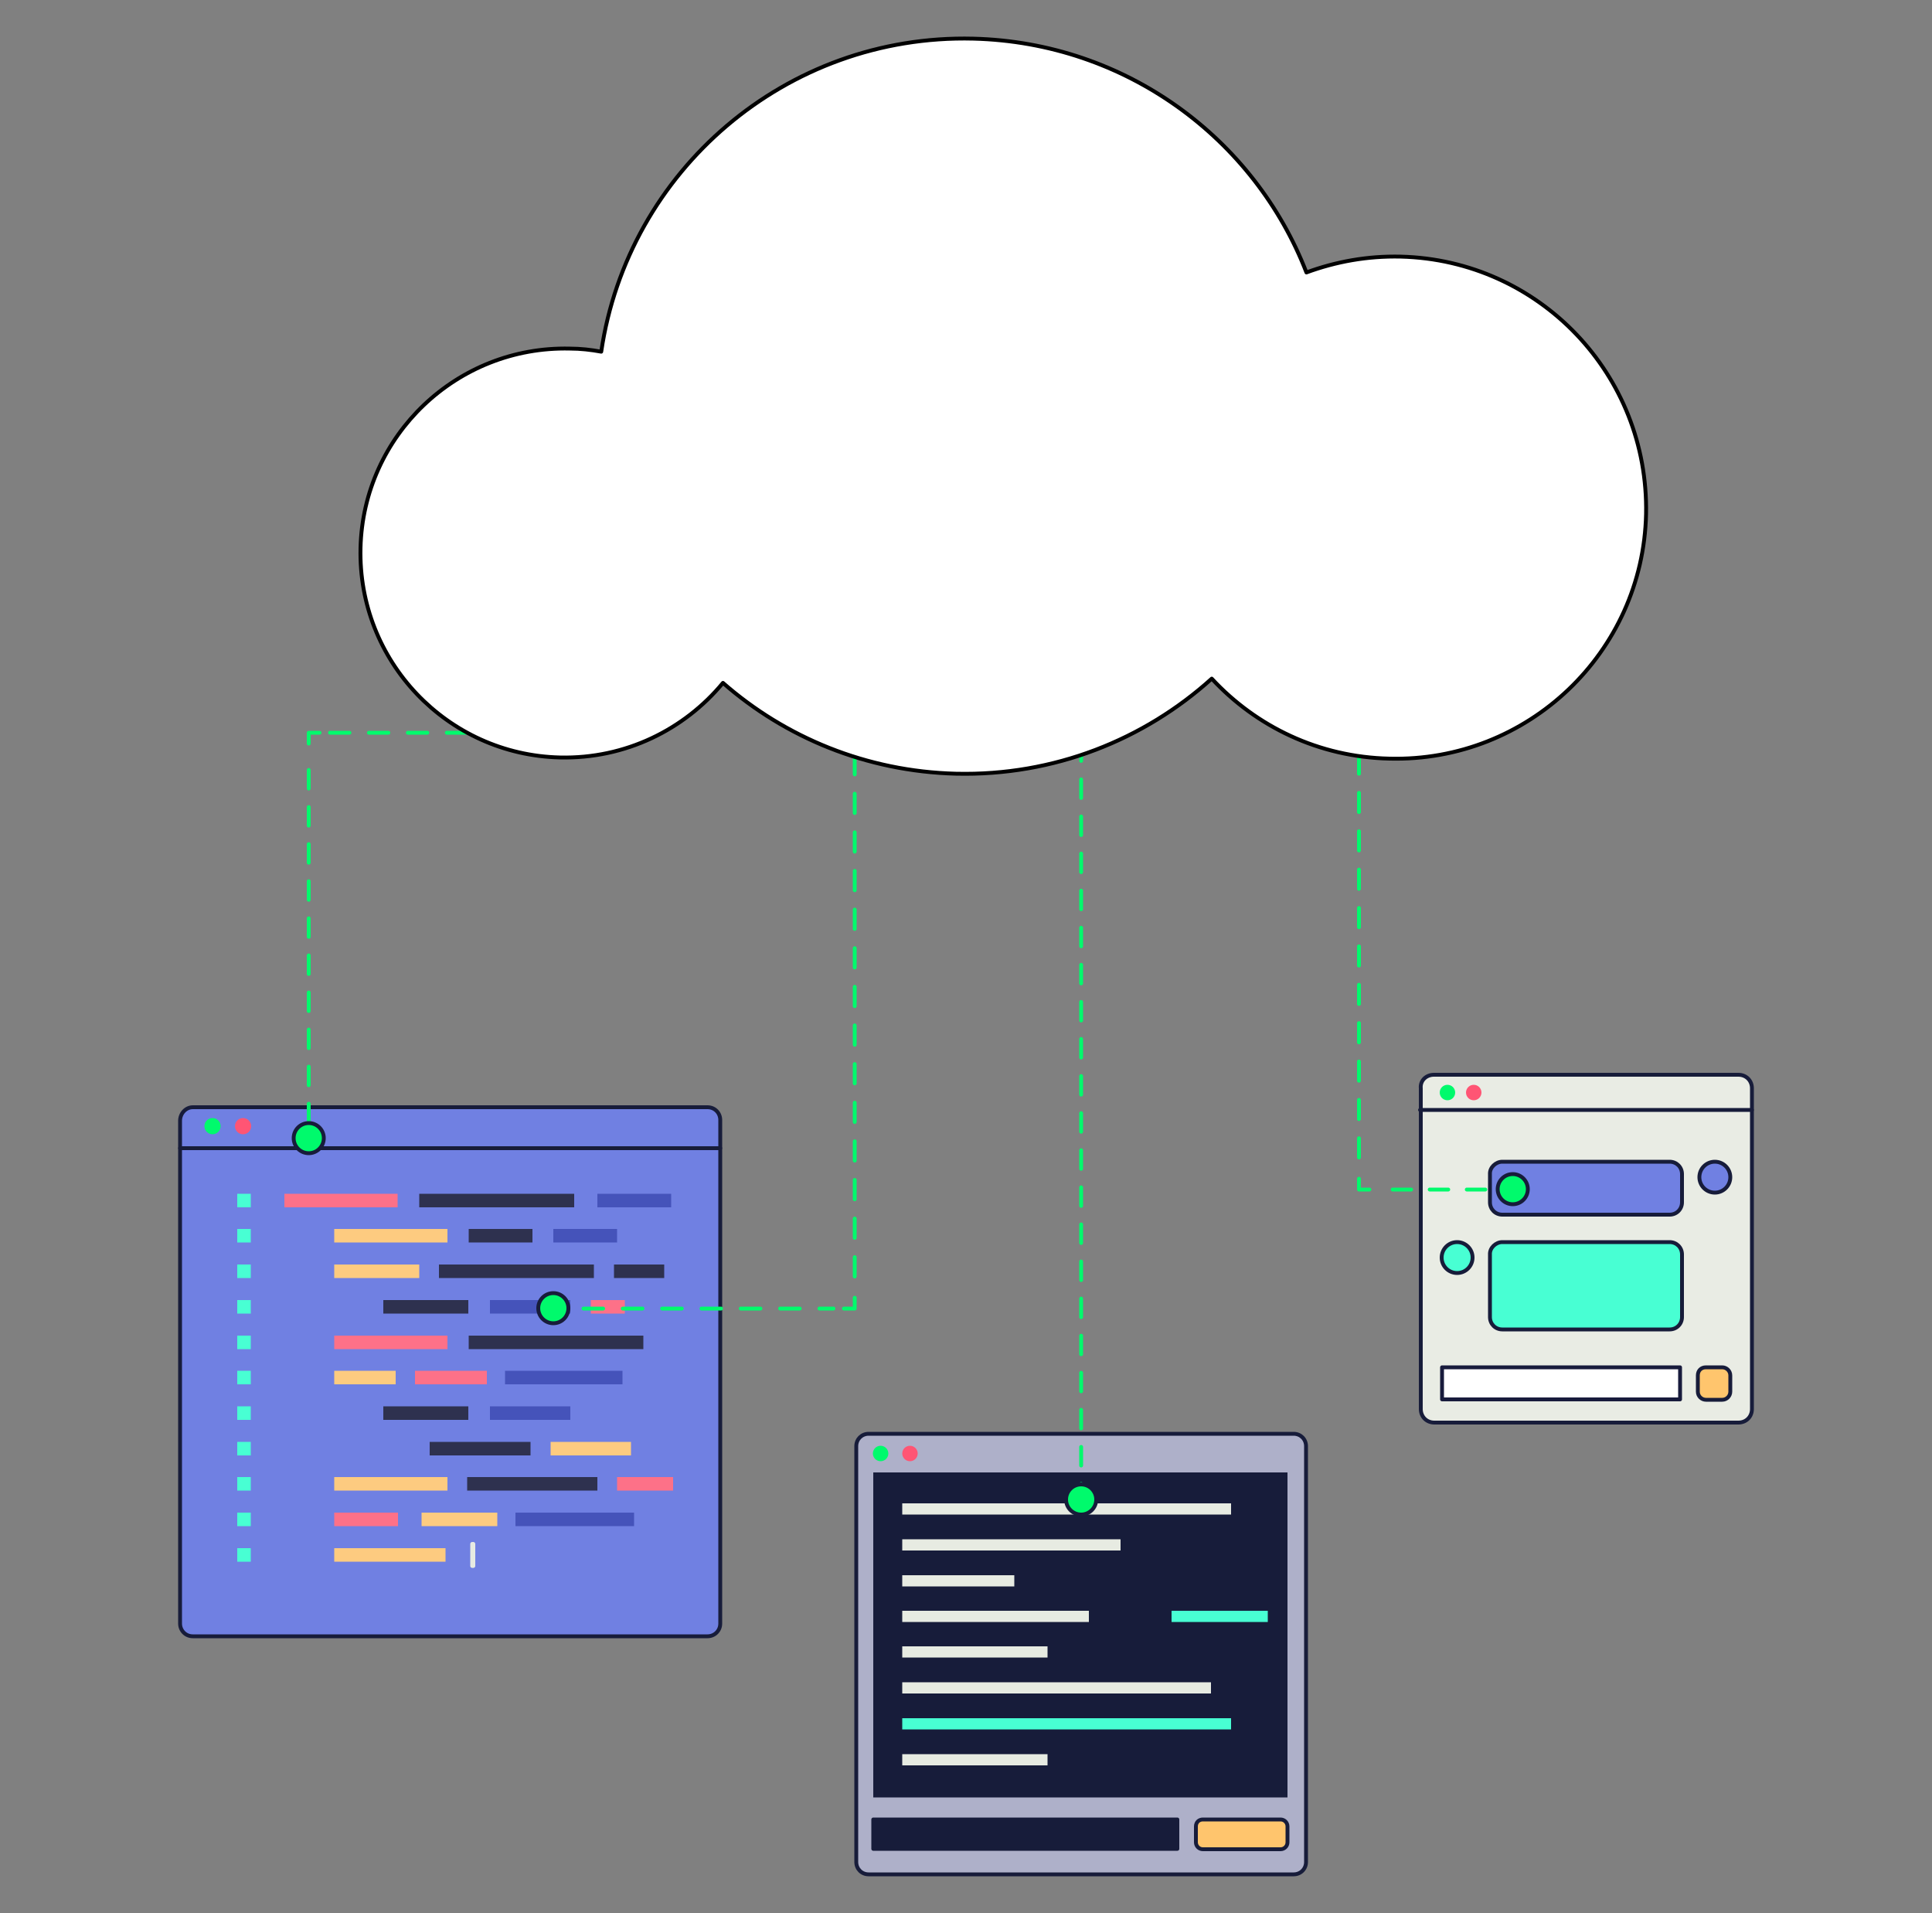 <?xml version="1.0" encoding="utf-8"?>
<!-- Generator: Adobe Illustrator 28.0.0, SVG Export Plug-In . SVG Version: 6.00 Build 0)  -->
<svg version="1.1" id="Layer_1" xmlns="http://www.w3.org/2000/svg" xmlns:xlink="http://www.w3.org/1999/xlink" x="0px" y="0px"
	 width="500px" height="495px" viewBox="0 0 500 495" style="enable-background:new 0 0 500 495;" xml:space="preserve">
<rect x="0" y="0" width="500" height="495" fill="#808080" stroke="none"/>
<style type="text/css">
	.st0{fill:#7080E2;stroke:#171C3A;stroke-linecap:round;stroke-linejoin:round;}
	.st1{fill:none;stroke:#171C3A;stroke-linecap:round;stroke-linejoin:round;}
	.st2{fill:#48FFD3;}
	.st3{fill:none;stroke:#E7EBE2;stroke-linecap:round;stroke-linejoin:round;}
	.st4{fill:#FD7188;}
	.st5{fill:#FDCB80;}
	.st6{fill:#2E314F;}
	.st7{fill:#4553BA;}
	.st8{fill:#00FA6C;}
	.st9{fill:#FF5574;}
	.st10{fill:#AEB0C9;stroke:#171C3A;stroke-linecap:round;stroke-linejoin:round;}
	.st11{fill:#171C3A;}
	.st12{fill:#171C3A;stroke:#171C3A;stroke-linecap:round;stroke-linejoin:round;}
	.st13{fill:#FFC56D;stroke:#171C3A;stroke-linecap:round;stroke-linejoin:round;}
	.st14{fill:#E7EBE2;}
	.st15{fill:#E9ECE4;stroke:#171C3A;stroke-linecap:round;stroke-linejoin:round;}
	.st16{fill:#FFFFFF;stroke:#181B3C;stroke-linecap:round;stroke-linejoin:round;}
	.st17{fill:#48FFD3;stroke:#171C3A;stroke-linecap:round;stroke-linejoin:round;}
	.st18{fill:none;stroke:#00FA6C;stroke-linecap:round;stroke-linejoin:round;stroke-dasharray:4.798,4.798;}
	.st19{fill:none;stroke:#FFFFFF;stroke-linecap:round;stroke-linejoin:round;}
	.st20{fill:none;stroke:#171C3A;stroke-linecap:round;stroke-linejoin:round;stroke-dasharray:5.019,5.019;}
	.st21{fill:#00FA6C;stroke:#171C3A;stroke-linecap:round;stroke-linejoin:round;}
	.st22{fill:none;stroke:#00FA6C;stroke-linecap:round;stroke-linejoin:round;stroke-dasharray:5.038,5.038;}
	.st23{fill:none;stroke:#00FA6C;stroke-linecap:round;stroke-linejoin:round;}
	.st24{fill:none;stroke:#00FA6C;stroke-linecap:round;stroke-linejoin:round;stroke-dasharray:5.089,5.089;}
	.st25{fill:none;stroke:#00FA6C;stroke-linecap:round;stroke-linejoin:round;stroke-dasharray:4.997,4.997;}
	.st26{fill:none;stroke:#00FA6C;stroke-linecap:round;stroke-linejoin:round;stroke-dasharray:4.965,4.965;}
	.st27{fill:#FFFFFF;stroke:#000000;stroke-linecap:round;stroke-linejoin:round;}
</style>
<g>
	<g>
		<path class="st0" d="M49.9,286.5h133.2c1.9,0,3.3,1.5,3.3,3.3v130.3c0,1.9-1.5,3.3-3.3,3.3H49.9c-1.9,0-3.3-1.5-3.3-3.3V290
			C46.6,288.1,48.1,286.5,49.9,286.5z"/>
		<line class="st1" x1="46.6" y1="297.1" x2="186.4" y2="297.1"/>
		<rect x="61.4" y="308.9" class="st2" width="3.5" height="3.5"/>
		<rect x="61.4" y="318" class="st2" width="3.5" height="3.5"/>
		<rect x="61.4" y="327.2" class="st2" width="3.5" height="3.5"/>
		<rect x="61.4" y="336.4" class="st2" width="3.5" height="3.5"/>
		<rect x="61.4" y="345.6" class="st2" width="3.5" height="3.5"/>
		<rect x="61.4" y="354.7" class="st2" width="3.5" height="3.5"/>
		<rect x="61.4" y="363.9" class="st2" width="3.5" height="3.5"/>
		<rect x="61.4" y="373.1" class="st2" width="3.5" height="3.5"/>
		<rect x="61.4" y="382.2" class="st2" width="3.5" height="3.5"/>
		<rect x="61.4" y="391.4" class="st2" width="3.5" height="3.5"/>
		<rect x="61.4" y="400.6" class="st2" width="3.5" height="3.5"/>
		<rect x="122.2" y="399.5" class="st3" width="0.3" height="5.7"/>
		<rect x="73.6" y="308.9" class="st4" width="29.3" height="3.5"/>
		<rect x="86.5" y="318" class="st5" width="29.3" height="3.5"/>
		<rect x="86.5" y="327.2" class="st5" width="22" height="3.5"/>
		<rect x="99.2" y="336.4" class="st6" width="22" height="3.5"/>
		<rect x="121.3" y="318" class="st6" width="16.5" height="3.5"/>
		<rect x="143.2" y="318" class="st7" width="16.5" height="3.5"/>
		<rect x="86.5" y="382.2" class="st5" width="29.3" height="3.5"/>
		<rect x="108.5" y="308.9" class="st6" width="40.1" height="3.5"/>
		<rect x="86.5" y="345.6" class="st4" width="29.3" height="3.5"/>
		<rect x="121.3" y="345.6" class="st6" width="45.2" height="3.5"/>
		<rect x="86.5" y="391.4" class="st4" width="16.5" height="3.5"/>
		<rect x="86.5" y="400.6" class="st5" width="28.8" height="3.5"/>
		<rect x="109.1" y="391.4" class="st5" width="19.6" height="3.5"/>
		<rect x="133.4" y="391.4" class="st7" width="30.7" height="3.5"/>
		<rect x="120.9" y="382.2" class="st6" width="33.7" height="3.5"/>
		<rect x="159.7" y="382.2" class="st4" width="14.5" height="3.5"/>
		<rect x="86.5" y="354.7" class="st5" width="15.9" height="3.5"/>
		<rect x="107.4" y="354.7" class="st4" width="18.6" height="3.5"/>
		<rect x="130.7" y="354.7" class="st7" width="30.4" height="3.5"/>
		<rect x="126.8" y="336.4" class="st7" width="20.8" height="3.5"/>
		<rect x="152.9" y="336.4" class="st4" width="8.8" height="3.5"/>
		<rect x="99.2" y="363.9" class="st6" width="22" height="3.5"/>
		<rect x="126.8" y="363.9" class="st7" width="20.8" height="3.5"/>
		<rect x="111.2" y="373.1" class="st6" width="26.1" height="3.5"/>
		<rect x="142.5" y="373.1" class="st5" width="20.8" height="3.5"/>
		<rect x="113.6" y="327.2" class="st6" width="40.1" height="3.5"/>
		<rect x="158.9" y="327.2" class="st6" width="13" height="3.5"/>
		<rect x="154.6" y="308.9" class="st7" width="19.1" height="3.5"/>
		<circle class="st8" cx="55" cy="291.4" r="2.1"/>
		<circle class="st9" cx="62.9" cy="291.4" r="2.1"/>
	</g>
	<g>
		<path class="st10" d="M224.8,371h110c1.8,0,3.2,1.4,3.2,3.2v107.6c0,1.8-1.4,3.2-3.2,3.2h-110c-1.8,0-3.2-1.4-3.2-3.2V374.2
			C221.6,372.4,223,371,224.8,371z"/>
		<rect x="226" y="381" class="st11" width="107.2" height="84.1"/>
		<rect x="226" y="470.8" class="st12" width="78.7" height="7.6"/>
		<path class="st13" d="M311.3,470.8h20.1c1,0,1.8,0.8,1.8,1.8v4.1c0,1-0.8,1.8-1.8,1.8h-20.1c-1,0-1.8-0.8-1.8-1.8v-4.1
			C309.5,471.5,310.3,470.8,311.3,470.8z"/>
		<rect x="233.5" y="389" class="st14" width="85.1" height="2.9"/>
		<rect x="233.5" y="398.3" class="st14" width="56.5" height="2.9"/>
		<rect x="233.5" y="407.6" class="st14" width="29" height="2.9"/>
		<rect x="233.5" y="416.8" class="st14" width="48.3" height="2.9"/>
		<rect x="233.5" y="426" class="st14" width="37.6" height="2.9"/>
		<rect x="233.5" y="453.9" class="st14" width="37.6" height="2.9"/>
		<rect x="233.5" y="435.3" class="st14" width="79.9" height="2.9"/>
		<rect x="233.5" y="444.6" class="st2" width="85.1" height="2.9"/>
		<rect x="303.2" y="416.8" class="st2" width="24.9" height="2.9"/>
		<circle class="st8" cx="227.9" cy="376.1" r="2"/>
		<circle class="st9" cx="235.5" cy="376.1" r="2"/>
	</g>
	<g>
		<path class="st15" d="M371.1,278.1h78.8c2,0,3.5,1.5,3.5,3.5v83c0,2-1.5,3.5-3.5,3.5h-39.7h-39c-2,0-3.5-1.5-3.5-3.5v-83
			C367.5,279.6,369.1,278.1,371.1,278.1z"/>
		<rect x="373.2" y="353.8" class="st16" width="61.6" height="8.3"/>
		<path class="st0" d="M388.8,300.6h43.3c1.8,0,3.2,1.4,3.2,3.2v7.3c0,1.8-1.4,3.2-3.2,3.2h-43.3c-1.8,0-3.2-1.4-3.2-3.2v-7.3
			C385.5,302.1,387.1,300.6,388.8,300.6z"/>
		<path class="st17" d="M388.8,321.4h43.3c1.8,0,3.2,1.4,3.2,3.2v16.2c0,1.8-1.4,3.2-3.2,3.2h-43.3c-1.8,0-3.2-1.4-3.2-3.2v-16.2
			C385.5,322.9,387.1,321.4,388.8,321.4z"/>
		<circle class="st0" cx="443.8" cy="304.6" r="4"/>
		<circle class="st17" cx="377.1" cy="325.4" r="4"/>
		<line class="st1" x1="367.5" y1="287.2" x2="453.4" y2="287.2"/>
		<path class="st13" d="M441.5,353.8h4.2c1.1,0,2.1,0.9,2.1,2.1v4.2c0,1.1-0.9,2.1-2.1,2.1h-4.2c-1.1,0-2.1-0.9-2.1-2.1v-4.2
			C439.4,354.7,440.2,353.8,441.5,353.8z"/>
		<circle class="st8" cx="374.6" cy="282.7" r="2"/>
		<circle class="st9" cx="381.4" cy="282.7" r="2"/>
	</g>
	<g>
		<g>
			<line class="st18" x1="279.8" y1="388.8" x2="279.8" y2="144.8"/>
			<g>
				<line class="st19" x1="279.8" y1="388.8" x2="279.8" y2="386"/>
				<path class="st20" d="M279.8,150.3"/>
				<path class="st20" d="M279.8,380.5"/>
				<line class="st19" x1="279.8" y1="147.5" x2="279.8" y2="144.8"/>
			</g>
		</g>
		<circle class="st21" cx="279.8" cy="388" r="3.9"/>
	</g>
	<g>
		<g>
			<g>
				<line class="st19" x1="143.9" y1="189.6" x2="146.7" y2="189.6"/>
				<line class="st22" x1="85.4" y1="189.6" x2="138.4" y2="189.6"/>
				<polyline class="st23" points="79.9,192.4 79.9,189.6 82.7,189.6 				"/>
				<line class="st18" x1="79.9" y1="290.4" x2="79.9" y2="197.7"/>
				<line class="st19" x1="79.9" y1="295.8" x2="79.9" y2="293.1"/>
			</g>
		</g>
		<circle class="st21" cx="79.9" cy="294.5" r="3.9"/>
	</g>
	<g>
		<g>
			<g>
				<line class="st19" x1="142.6" y1="338.6" x2="145.4" y2="338.6"/>
				<line class="st24" x1="151" y1="338.6" x2="215.7" y2="338.6"/>
				<polyline class="st23" points="218.4,338.6 221.2,338.6 221.2,335.8 				"/>
				<line class="st25" x1="221.2" y1="330.3" x2="221.2" y2="145.3"/>
				<line class="st19" x1="221.2" y1="142.5" x2="221.2" y2="139.8"/>
			</g>
		</g>
		<circle class="st21" cx="143.2" cy="338.5" r="3.9"/>
	</g>
	<g>
		<g>
			<g>
				<line class="st19" x1="392.8" y1="307.8" x2="390.1" y2="307.8"/>
				<line class="st18" x1="384.4" y1="307.8" x2="357.2" y2="307.8"/>
				<polyline class="st23" points="354.4,307.8 351.7,307.8 351.7,305 				"/>
				<line class="st26" x1="351.7" y1="299.5" x2="351.7" y2="181.5"/>
				<path class="st19" d="M351.7,178.8"/>
			</g>
		</g>
		<circle class="st21" cx="391.5" cy="307.7" r="3.9"/>
	</g>
	<path class="st27" d="M362.5,66.4c-8.6-0.2-16.8,1.3-24.4,4.1C324.7,35.9,291.4,11,251.9,10c-48.5-1.2-89.4,34.2-96.3,81
		c-2.7-0.5-5.4-0.8-8.1-0.8c-29.2-0.7-53.5,22.4-54.2,51.6s22.4,53.5,51.6,54.2c16.9,0.4,32.2-7.2,42.2-19.3
		c16.1,14.1,37.1,22.9,60.3,23.5c25.4,0.6,48.7-8.8,66.2-24.6c11.5,12.4,27.7,20.3,46,20.7c35.8,0.9,65.6-27.5,66.4-63.3
		C426.7,97,398.4,67.3,362.5,66.4z"/>
</g>
</svg>

